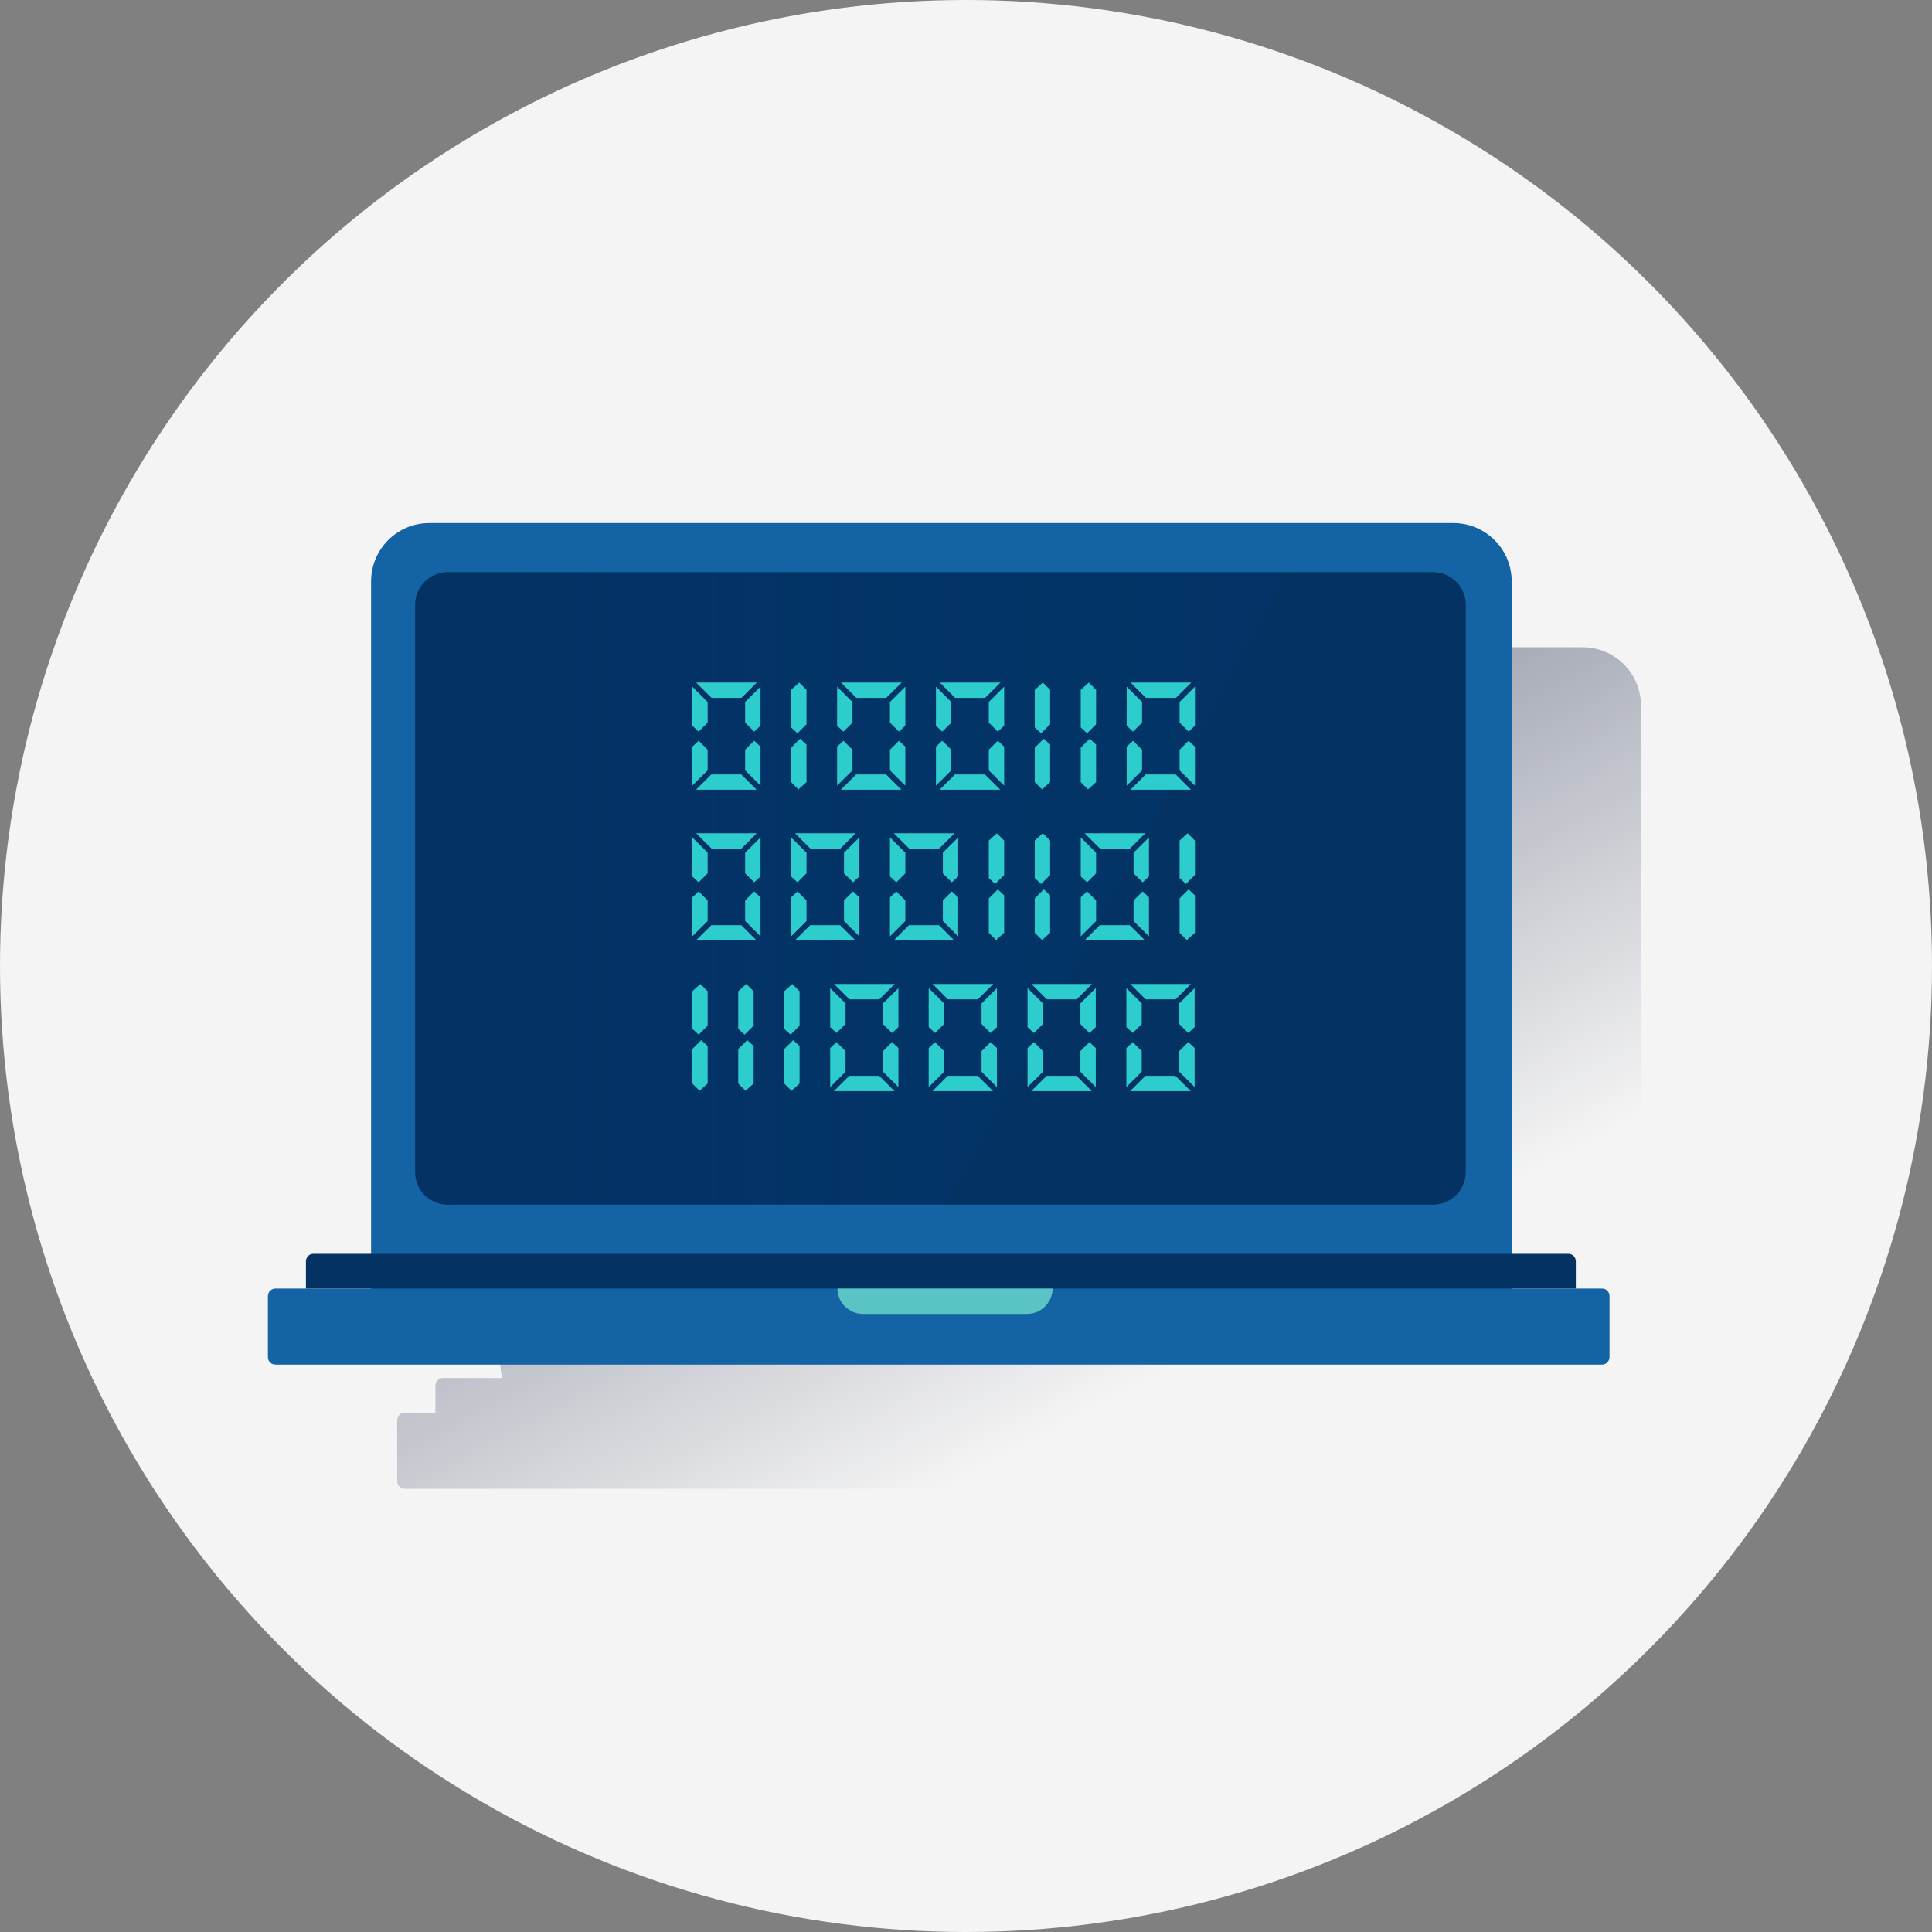 <?xml version="1.0" encoding="UTF-8"?>
<svg width="120px" height="120px" viewBox="0 0 120 120" version="1.1" xmlns="http://www.w3.org/2000/svg" xmlns:xlink="http://www.w3.org/1999/xlink">
    <rect x="0" y="0" width="120" height="120" fill="#808080" stroke="none"/>
    <title>Micro-ilustracion-8</title>
    <defs>
        <linearGradient x1="23.465%" y1="23.888%" x2="68.17%" y2="76.627%" id="linearGradient-1">
            <stop stop-color="#192647" stop-opacity="0.5" offset="0%"></stop>
            <stop stop-color="#192647" stop-opacity="0" offset="100%"></stop>
        </linearGradient>
        <linearGradient x1="15.039%" y1="36.059%" x2="71.535%" y2="57.898%" id="linearGradient-2">
            <stop stop-color="#EAF9FA" offset="0%"></stop>
            <stop stop-color="#EAF9FA" stop-opacity="0.2" offset="100%"></stop>
            <stop stop-color="#EAF9FA" stop-opacity="0.5" offset="100%"></stop>
        </linearGradient>
        <linearGradient x1="0.001%" y1="50.002%" x2="100.001%" y2="50.002%" id="linearGradient-3">
            <stop stop-color="#003067" stop-opacity="0.29" offset="0%"></stop>
            <stop stop-color="#004486" stop-opacity="0.1" offset="100%"></stop>
        </linearGradient>
    </defs>
    <g id="Micro-ilustracion-8" stroke="none" stroke-width="1" fill="none" fill-rule="evenodd">
        <g id="Group-8">
            <circle id="Oval-Copy-3" fill="#F4F4F4" cx="60" cy="60" r="60"></circle>
            <g id="Computer-Development" transform="translate(12, 12)">
                <g id="Cuadrados_Blancos">
                    <rect id="Rectangle" x="0" y="0" width="96" height="96"></rect>
                    <rect id="Rectangle" x="0" y="0" width="96" height="96"></rect>
                </g>
                <g id="Capa_7" transform="translate(4.64, 20.48)" fill-rule="nonzero">
                    <g id="Group">
                        <g id="Path">
                            <path d="M89.266,55.269 L89.266,53.584 C89.266,53.317 89.061,53.112 88.794,53.112 L85.157,53.112 C85.235,52.829 85.283,52.53 85.283,52.23 L85.283,11.344 C85.283,9.344 83.662,7.723 81.662,7.723 L18.058,7.723 C16.058,7.723 14.437,9.344 14.437,11.344 L14.437,52.23 C14.437,52.53 14.485,52.829 14.563,53.112 L10.878,53.112 C10.611,53.112 10.406,53.317 10.406,53.584 L10.406,55.269 L8.501,55.269 C8.234,55.269 8.029,55.474 8.029,55.741 L8.029,59.52 C8.029,59.787 8.234,59.992 8.501,59.992 L90.886,59.992 C91.154,59.992 91.358,59.787 91.358,59.52 L91.358,55.741 C91.358,55.474 91.154,55.269 90.886,55.269 L89.266,55.269 Z" fill="url(#linearGradient-1)"></path>
                            <path d="M10.029,0.008 L73.632,0.008 C75.632,0.008 77.253,1.629 77.253,3.629 L77.253,3.629 L77.253,47.885 L77.253,47.885 L6.408,47.885 L6.408,47.885 L6.408,3.629 C6.408,1.63 8.029,0.008 10.029,0.008 Z" fill="#1464A5"></path>
                            <path d="M11.083,3.157 L72.483,3.157 C73.349,3.157 74.058,3.866 74.058,4.731 L74.058,40.627 C74.058,41.493 73.349,42.202 72.483,42.202 L11.083,42.202 C10.218,42.202 9.509,41.493 9.509,40.627 L9.509,4.731 C9.509,3.866 10.218,3.157 11.083,3.157 Z" fill="#49A5E6"></path>
                            <path d="M0.472,47.554 L82.858,47.554 C83.125,47.554 83.33,47.758 83.33,48.026 L83.33,51.805 C83.33,52.072 83.125,52.277 82.858,52.277 L0.472,52.277 C0.205,52.277 0,52.072 0,51.805 L0,48.026 C0,47.774 0.205,47.554 0.472,47.554 Z" fill="#1464A5"></path>
                            <path d="M81.237,47.554 L2.362,47.554 L2.362,45.869 C2.362,45.602 2.566,45.397 2.834,45.397 L80.765,45.397 C81.032,45.397 81.237,45.602 81.237,45.869 L81.237,47.554 Z" fill="#043263"></path>
                            <path d="M47.168,49.128 L36.95,49.128 C36.085,49.128 35.376,48.419 35.376,47.554 L48.742,47.554 C48.726,48.419 48.034,49.128 47.168,49.128 Z" fill="#5AC4C4"></path>
                            <path d="M11.083,42.202 L42.256,42.202 L63.211,3.157 L11.083,3.157 C10.218,3.157 9.509,3.866 9.509,4.731 L9.509,40.627 C9.509,41.493 10.218,42.202 11.083,42.202 Z" fill="url(#linearGradient-2)" opacity="0.5"></path>
                        </g>
                        <g transform="translate(9.12, 3.04)" id="Path">
                            <path d="M2.058,0.019 L63.248,0.019 C64.371,0.019 65.282,0.926 65.282,2.045 L65.282,37.278 C65.282,38.397 64.371,39.304 63.248,39.304 L2.058,39.304 C0.934,39.304 0.024,38.397 0.024,37.278 L0.024,2.045 C0.024,0.926 0.934,0.019 2.058,0.019 Z" fill="#043263"></path>
                            <path d="M2.058,39.302 L33.021,39.302 L54.141,0.019 L2.058,0.019 C0.934,0.019 0.024,0.926 0.024,2.045 L0.024,37.278 C0.024,38.397 0.934,39.302 2.058,39.302 Z" fill="url(#linearGradient-3)"></path>
                            <polygon fill="#2DCCCD" points="23.378 13.058 23.378 10.92 23.938 10.362 24.333 10.73 24.333 13.058 23.832 13.512"></polygon>
                            <polygon fill="#2DCCCD" points="24.333 7.33 24.333 9.469 23.773 10.026 23.378 9.659 23.378 7.33 23.878 6.877"></polygon>
                            <polygon fill="#2DCCCD" points="35.656 22.419 35.656 20.282 36.218 19.722 36.611 20.091 36.611 22.419 36.109 22.87"></polygon>
                            <polygon fill="#2DCCCD" points="36.611 16.69 36.611 18.827 36.05 19.386 35.656 19.018 35.656 16.69 36.158 16.237"></polygon>
                            <polygon fill="#2DCCCD" points="47.506 22.419 47.506 20.282 48.066 19.722 48.459 20.091 48.459 22.419 47.958 22.87"></polygon>
                            <polygon fill="#2DCCCD" points="48.459 16.69 48.459 18.827 47.901 19.386 47.506 19.018 47.506 16.69 48.006 16.237"></polygon>
                            <polygon fill="#2DCCCD" points="17.24 31.779 17.24 29.64 17.798 29.082 18.194 29.45 18.194 31.779 17.693 32.23"></polygon>
                            <polygon fill="#2DCCCD" points="18.194 26.048 18.194 28.189 17.634 28.746 17.24 28.379 17.24 26.05 17.739 25.597"></polygon>
                            <polygon fill="#2DCCCD" points="20.094 31.779 20.094 29.64 20.654 29.082 21.05 29.45 21.05 31.779 20.547 32.23"></polygon>
                            <polygon fill="#2DCCCD" points="21.05 26.048 21.05 28.189 20.488 28.746 20.094 28.379 20.094 26.05 20.594 25.597"></polygon>
                            <polygon fill="#2DCCCD" points="22.947 31.779 22.947 29.64 23.509 29.082 23.904 29.45 23.904 31.779 23.403 32.23"></polygon>
                            <polygon fill="#2DCCCD" points="23.904 26.048 23.904 28.189 23.342 28.746 22.947 28.379 22.947 26.05 23.45 25.597"></polygon>
                            <polygon fill="#2DCCCD" points="38.51 22.419 38.51 20.282 39.07 19.722 39.466 20.091 39.466 22.419 38.965 22.87"></polygon>
                            <polygon fill="#2DCCCD" points="39.466 16.69 39.466 18.827 38.904 19.386 38.51 19.018 38.51 16.69 39.013 16.237"></polygon>
                            <polygon fill="#2DCCCD" points="38.51 13.058 38.51 10.92 39.07 10.362 39.466 10.73 39.466 13.058 38.965 13.512"></polygon>
                            <polygon fill="#2DCCCD" points="39.466 7.33 39.466 9.469 38.904 10.026 38.51 9.659 38.51 7.33 39.013 6.877"></polygon>
                            <polygon fill="#2DCCCD" points="41.366 13.058 41.366 10.92 41.925 10.362 42.32 10.73 42.32 13.058 41.819 13.512"></polygon>
                            <polygon fill="#2DCCCD" points="42.32 7.33 42.32 9.469 41.76 10.026 41.366 9.659 41.366 7.33 41.867 6.877"></polygon>
                            <polygon fill="#2DCCCD" points="20.294 7.827 18.435 7.827 17.48 6.877 21.248 6.877"></polygon>
                            <polygon fill="#2DCCCD" points="18.194 8.083 18.194 9.365 17.634 9.923 17.24 9.555 17.24 7.131"></polygon>
                            <polygon fill="#2DCCCD" points="20.523 8.083 20.523 9.365 21.083 9.923 21.478 9.555 21.478 7.131"></polygon>
                            <polygon fill="#2DCCCD" points="18.422 12.582 20.283 12.582 21.238 13.534 17.467 13.534"></polygon>
                            <polygon fill="#2DCCCD" points="20.523 12.33 20.523 11.045 21.083 10.488 21.478 10.856 21.478 13.278"></polygon>
                            <polygon fill="#2DCCCD" points="18.194 12.33 18.194 11.045 17.634 10.488 17.24 10.856 17.24 13.278"></polygon>
                            <polygon fill="#2DCCCD" points="20.294 17.189 18.435 17.189 17.48 16.237 21.248 16.237"></polygon>
                            <polygon fill="#2DCCCD" points="18.194 17.442 18.194 18.726 17.634 19.283 17.24 18.917 17.24 16.493"></polygon>
                            <polygon fill="#2DCCCD" points="20.523 17.442 20.523 18.726 21.083 19.283 21.478 18.917 21.478 16.493"></polygon>
                            <polygon fill="#2DCCCD" points="18.422 21.944 20.283 21.944 21.238 22.896 17.467 22.896"></polygon>
                            <polygon fill="#2DCCCD" points="20.523 21.688 20.523 20.406 21.083 19.848 21.478 20.216 21.478 22.64"></polygon>
                            <polygon fill="#2DCCCD" points="18.194 21.688 18.194 20.406 17.634 19.848 17.24 20.216 17.24 22.64"></polygon>
                            <polygon fill="#2DCCCD" points="28.859 26.549 26.997 26.549 26.045 25.597 29.813 25.597"></polygon>
                            <polygon fill="#2DCCCD" points="26.758 26.803 26.758 28.085 26.198 28.643 25.805 28.275 25.805 25.851"></polygon>
                            <polygon fill="#2DCCCD" points="29.088 26.803 29.088 28.085 29.648 28.643 30.043 28.275 30.043 25.851"></polygon>
                            <polygon fill="#2DCCCD" points="26.987 31.302 28.848 31.302 29.803 32.254 26.032 32.254"></polygon>
                            <polygon fill="#2DCCCD" points="29.088 31.05 29.088 29.766 29.648 29.206 30.043 29.576 30.043 32"></polygon>
                            <polygon fill="#2DCCCD" points="26.758 31.05 26.758 29.766 26.198 29.206 25.805 29.576 25.805 32"></polygon>
                            <polygon fill="#2DCCCD" points="34.979 26.549 33.118 26.549 32.163 25.597 35.934 25.597"></polygon>
                            <polygon fill="#2DCCCD" points="32.878 26.803 32.878 28.085 32.318 28.643 31.923 28.275 31.923 25.851"></polygon>
                            <polygon fill="#2DCCCD" points="35.206 26.803 35.206 28.085 35.768 28.643 36.162 28.275 36.162 25.851"></polygon>
                            <polygon fill="#2DCCCD" points="33.107 31.302 34.966 31.302 35.922 32.254 32.154 32.254"></polygon>
                            <polygon fill="#2DCCCD" points="35.206 31.05 35.206 29.766 35.768 29.206 36.162 29.576 36.162 32"></polygon>
                            <polygon fill="#2DCCCD" points="32.878 31.05 32.878 29.766 32.318 29.206 31.923 29.576 31.923 32"></polygon>
                            <polygon fill="#2DCCCD" points="41.118 26.549 39.258 26.549 38.302 25.597 42.072 25.597"></polygon>
                            <polygon fill="#2DCCCD" points="39.018 26.803 39.018 28.085 38.458 28.643 38.062 28.275 38.062 25.851"></polygon>
                            <polygon fill="#2DCCCD" points="41.346 26.803 41.346 28.085 41.907 28.643 42.301 28.275 42.301 25.851"></polygon>
                            <polygon fill="#2DCCCD" points="39.246 31.302 41.106 31.302 42.061 32.254 38.291 32.254"></polygon>
                            <polygon fill="#2DCCCD" points="41.346 31.05 41.346 29.766 41.907 29.206 42.301 29.576 42.301 32"></polygon>
                            <polygon fill="#2DCCCD" points="39.018 31.05 39.018 29.766 38.458 29.206 38.062 29.576 38.062 32"></polygon>
                            <polygon fill="#2DCCCD" points="47.258 26.549 45.395 26.549 44.442 25.597 48.211 25.597"></polygon>
                            <polygon fill="#2DCCCD" points="45.155 26.803 45.155 28.085 44.597 28.643 44.202 28.275 44.202 25.851"></polygon>
                            <polygon fill="#2DCCCD" points="47.485 26.803 47.485 28.085 48.046 28.643 48.442 28.275 48.442 25.851"></polygon>
                            <polygon fill="#2DCCCD" points="45.386 31.302 47.245 31.302 48.202 32.254 44.43 32.254"></polygon>
                            <polygon fill="#2DCCCD" points="47.485 31.05 47.485 29.766 48.046 29.206 48.442 29.576 48.442 32"></polygon>
                            <polygon fill="#2DCCCD" points="45.155 31.05 45.155 29.766 44.597 29.206 44.202 29.576 44.202 32"></polygon>
                            <polygon fill="#2DCCCD" points="26.435 17.189 24.573 17.189 23.619 16.237 27.387 16.237"></polygon>
                            <polygon fill="#2DCCCD" points="24.333 17.442 24.333 18.726 23.773 19.283 23.378 18.917 23.378 16.493"></polygon>
                            <polygon fill="#2DCCCD" points="26.662 17.442 26.662 18.726 27.222 19.283 27.618 18.917 27.618 16.493"></polygon>
                            <polygon fill="#2DCCCD" points="24.562 21.944 26.422 21.944 27.378 22.896 23.606 22.896"></polygon>
                            <polygon fill="#2DCCCD" points="26.662 21.688 26.662 20.406 27.222 19.848 27.618 20.216 27.618 22.64"></polygon>
                            <polygon fill="#2DCCCD" points="24.333 21.688 24.333 20.406 23.773 19.848 23.378 20.216 23.378 22.64"></polygon>
                            <polygon fill="#2DCCCD" points="32.571 17.189 30.712 17.189 29.757 16.237 33.528 16.237"></polygon>
                            <polygon fill="#2DCCCD" points="30.472 17.442 30.472 18.726 29.91 19.283 29.517 18.917 29.517 16.493"></polygon>
                            <polygon fill="#2DCCCD" points="32.802 17.442 32.802 18.726 33.36 19.283 33.757 18.917 33.757 16.493"></polygon>
                            <polygon fill="#2DCCCD" points="30.699 21.944 32.562 21.944 33.515 22.896 29.746 22.896"></polygon>
                            <polygon fill="#2DCCCD" points="32.802 21.688 32.802 20.406 33.36 19.848 33.757 20.216 33.757 22.64"></polygon>
                            <polygon fill="#2DCCCD" points="30.472 21.688 30.472 20.406 29.91 19.848 29.517 20.216 29.517 22.64"></polygon>
                            <polygon fill="#2DCCCD" points="44.422 17.189 42.562 17.189 41.606 16.237 45.376 16.237"></polygon>
                            <polygon fill="#2DCCCD" points="42.32 17.442 42.32 18.726 41.76 19.283 41.366 18.917 41.366 16.493"></polygon>
                            <polygon fill="#2DCCCD" points="44.65 17.442 44.65 18.726 45.211 19.283 45.605 18.917 45.605 16.493"></polygon>
                            <polygon fill="#2DCCCD" points="42.549 21.944 44.41 21.944 45.365 22.896 41.594 22.896"></polygon>
                            <polygon fill="#2DCCCD" points="44.65 21.688 44.65 20.406 45.211 19.848 45.605 20.216 45.605 22.64"></polygon>
                            <polygon fill="#2DCCCD" points="42.32 21.688 42.32 20.406 41.76 19.848 41.366 20.216 41.366 22.64"></polygon>
                            <polygon fill="#2DCCCD" points="29.288 7.827 27.429 7.827 26.474 6.877 30.242 6.877"></polygon>
                            <polygon fill="#2DCCCD" points="27.189 8.083 27.189 9.365 26.627 9.923 26.234 9.555 26.234 7.131"></polygon>
                            <polygon fill="#2DCCCD" points="29.517 8.083 29.517 9.365 30.077 9.923 30.472 9.555 30.472 7.131"></polygon>
                            <polygon fill="#2DCCCD" points="27.416 12.582 29.277 12.582 30.232 13.534 26.461 13.534"></polygon>
                            <polygon fill="#2DCCCD" points="29.517 12.33 29.517 11.045 30.077 10.488 30.472 10.856 30.472 13.278"></polygon>
                            <polygon fill="#2DCCCD" points="27.189 12.33 27.189 11.045 26.627 10.488 26.234 10.856 26.234 13.278"></polygon>
                            <polygon fill="#2DCCCD" points="35.429 7.827 33.566 7.827 32.613 6.877 36.381 6.877"></polygon>
                            <polygon fill="#2DCCCD" points="33.326 8.083 33.326 9.365 32.766 9.923 32.373 9.555 32.373 7.131"></polygon>
                            <polygon fill="#2DCCCD" points="35.656 8.083 35.656 9.365 36.218 9.923 36.611 9.555 36.611 7.131"></polygon>
                            <polygon fill="#2DCCCD" points="33.555 12.582 35.416 12.582 36.371 13.534 32.6 13.534"></polygon>
                            <polygon fill="#2DCCCD" points="35.656 12.33 35.656 11.045 36.218 10.488 36.611 10.856 36.611 13.278"></polygon>
                            <polygon fill="#2DCCCD" points="33.326 12.33 33.326 11.045 32.766 10.488 32.373 10.856 32.373 13.278"></polygon>
                            <polygon fill="#2DCCCD" points="47.277 7.827 45.416 7.827 44.461 6.877 48.232 6.877"></polygon>
                            <polygon fill="#2DCCCD" points="45.176 8.083 45.176 9.365 44.614 9.923 44.221 9.555 44.221 7.131"></polygon>
                            <polygon fill="#2DCCCD" points="47.506 8.083 47.506 9.365 48.066 9.923 48.459 9.555 48.459 7.131"></polygon>
                            <polygon fill="#2DCCCD" points="45.403 12.582 47.264 12.582 48.219 13.534 44.45 13.534"></polygon>
                            <polygon fill="#2DCCCD" points="47.506 12.33 47.506 11.045 48.066 10.488 48.459 10.856 48.459 13.278"></polygon>
                            <polygon fill="#2DCCCD" points="45.176 12.33 45.176 11.045 44.614 10.488 44.221 10.856 44.221 13.278"></polygon>
                        </g>
                    </g>
                </g>
            </g>
        </g>
    </g>
</svg>